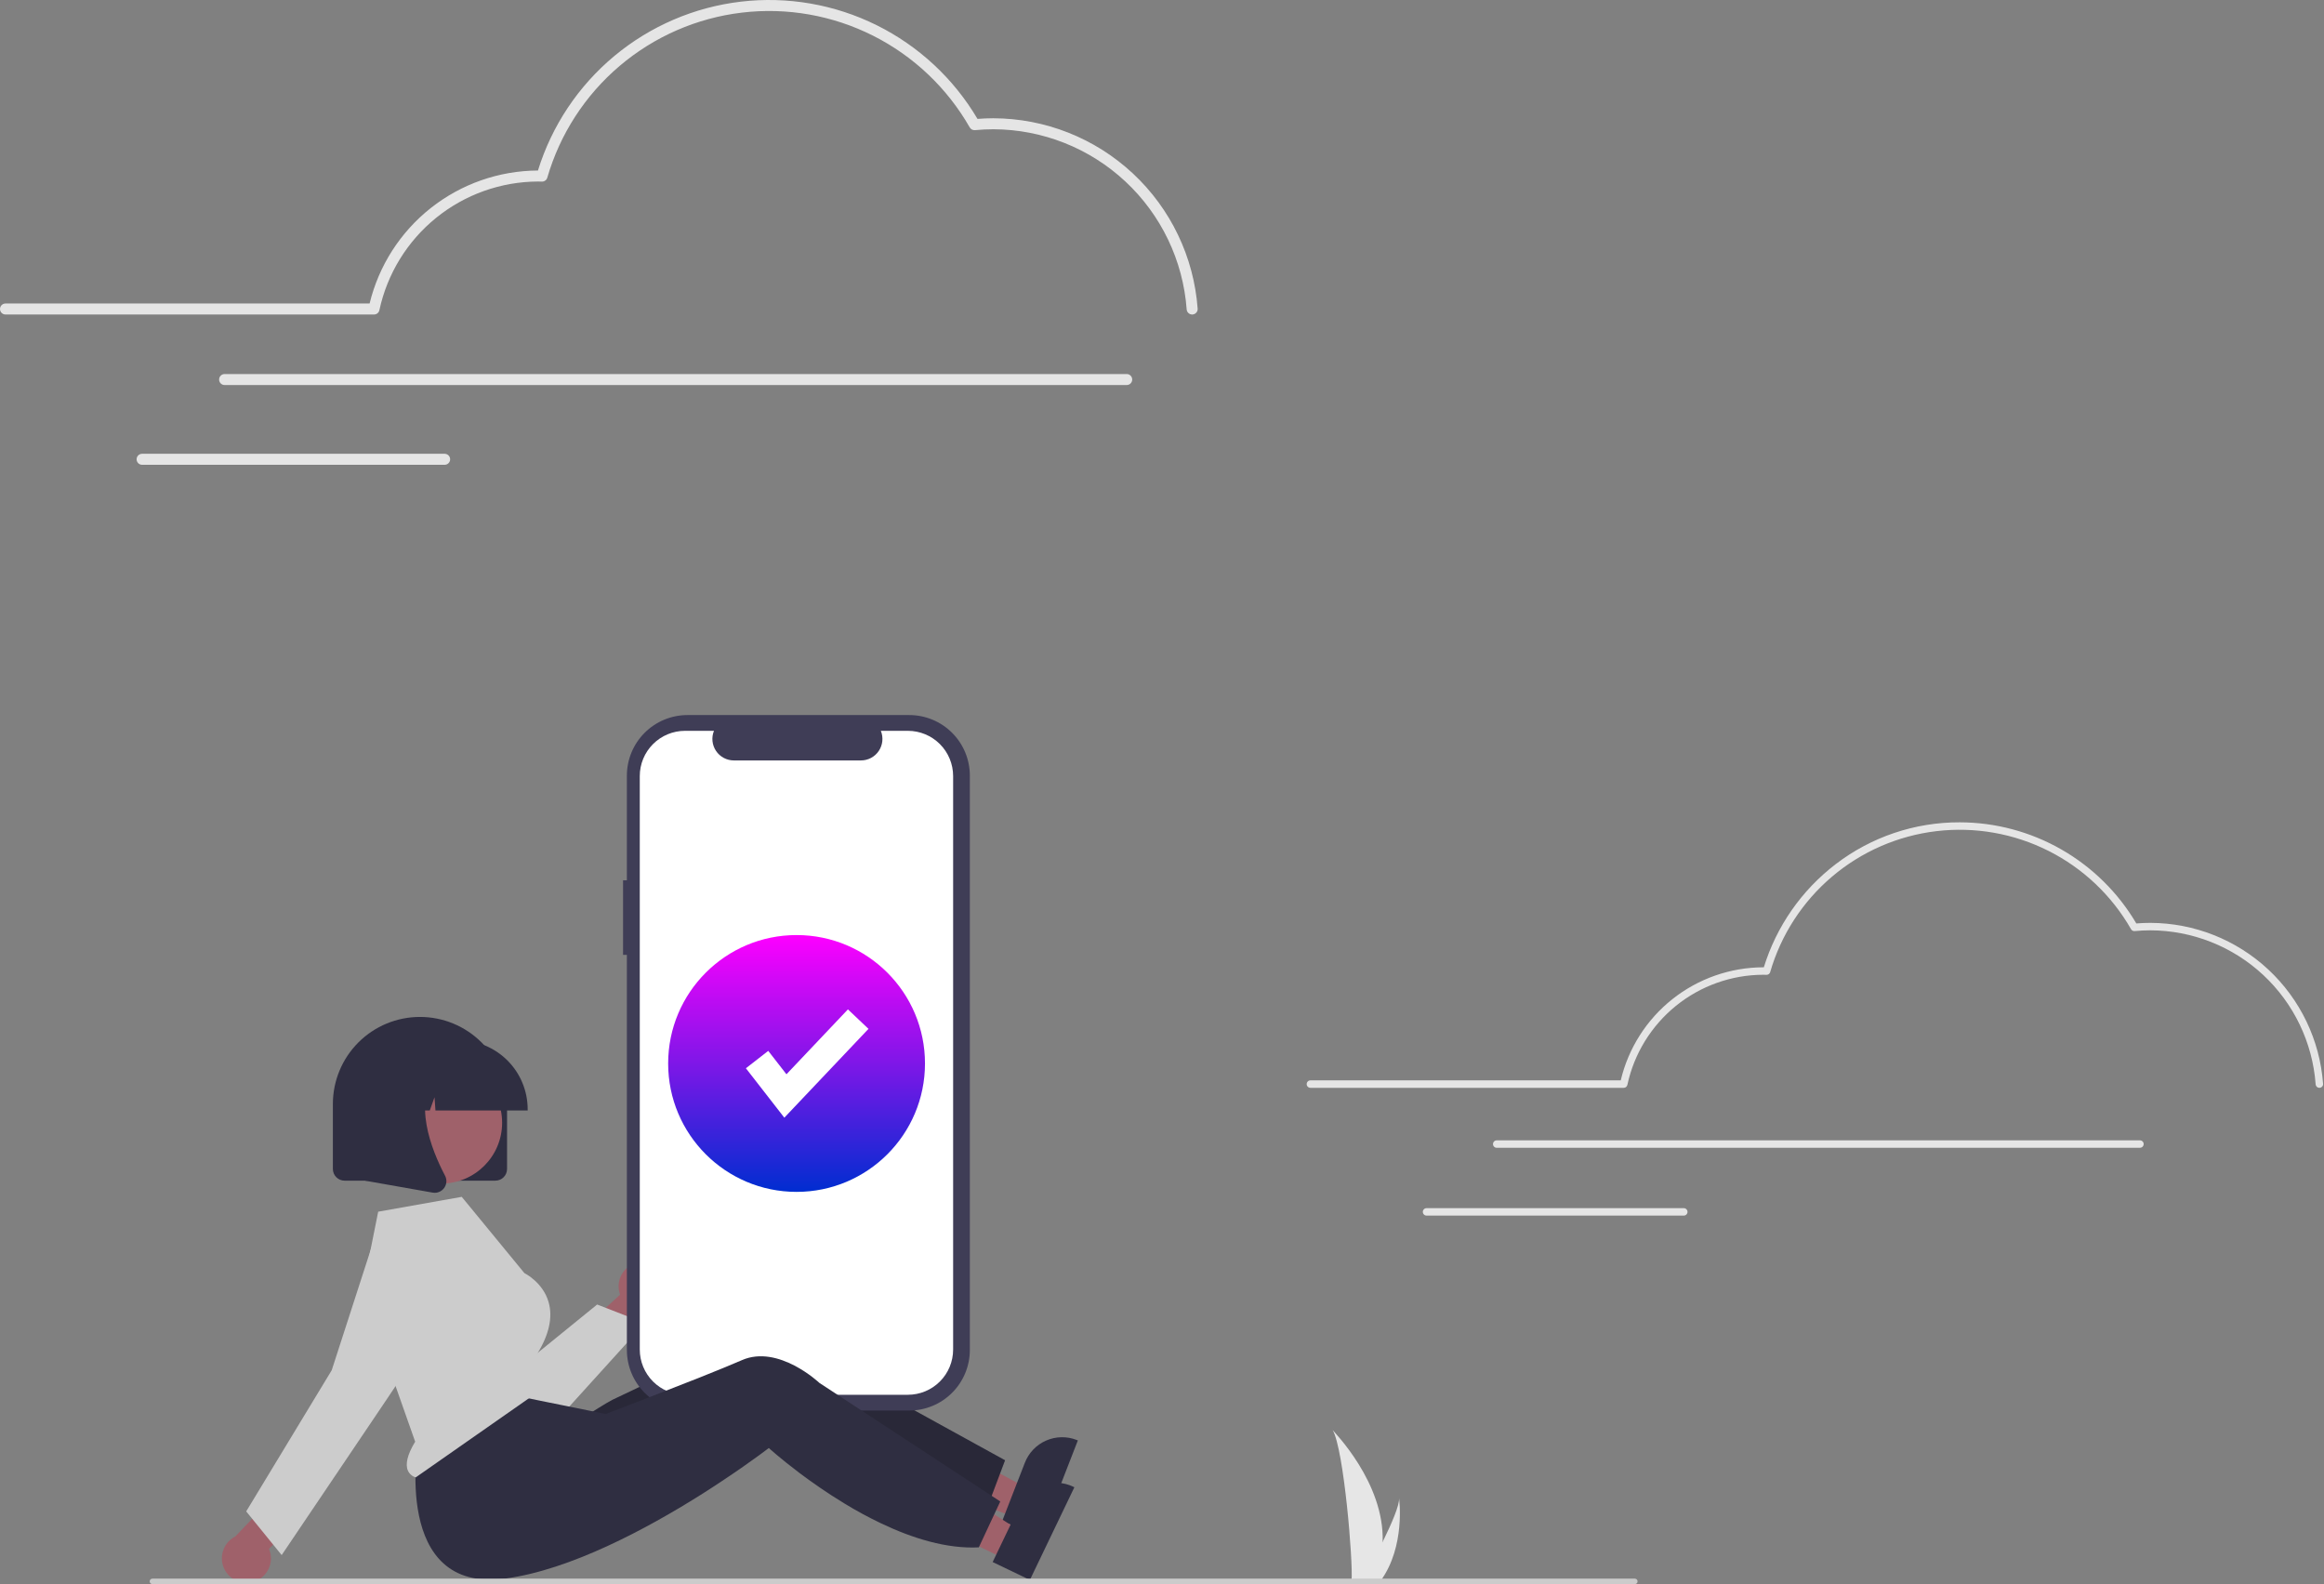 <svg width="845" height="576" viewBox="0 0 845 576" fill="none" xmlns="http://www.w3.org/2000/svg">
<rect x="0" y="0" width="845" height="576" fill="#808080" stroke="none"/>
<g clip-path="url(#clip0_386_1013)">
<path d="M502.728 560.64C502.6 565.41 501.801 570.138 500.354 574.685C500.322 574.791 500.286 574.894 500.252 575H491.395C491.404 574.905 491.413 574.8 491.423 574.685C492.013 567.896 488.64 527.066 484.568 520C484.925 520.573 503.415 539.068 502.728 560.64Z" fill="#E6E6E6"/>
<path d="M502.063 574.685C501.989 574.79 501.912 574.896 501.833 575H495.188C495.239 574.91 495.297 574.805 495.365 574.685C496.462 572.704 499.711 566.781 502.727 560.64C505.967 554.041 508.942 547.192 508.691 544.714C508.769 545.272 511.012 562.316 502.063 574.685Z" fill="#E6E6E6"/>
<path d="M843.313 395.539C842.971 395.539 842.641 395.409 842.39 395.175C842.14 394.942 841.987 394.622 841.963 394.28C840.845 379.086 834.031 364.874 822.884 354.489C811.736 344.104 797.078 338.311 781.843 338.27C780.017 338.27 778.102 338.362 776.151 338.545C775.892 338.569 775.631 338.518 775.401 338.398C775.17 338.279 774.978 338.095 774.849 337.87C767.857 325.632 757.416 315.724 744.828 309.382C732.241 303.041 718.064 300.547 704.068 302.211C690.072 303.876 676.876 309.626 666.128 318.743C655.379 327.86 647.553 339.941 643.626 353.477C643.542 353.763 643.366 354.014 643.126 354.19C642.885 354.367 642.593 354.46 642.295 354.454L641.842 354.441C641.604 354.433 641.367 354.425 641.127 354.425C629.559 354.461 618.35 358.452 609.361 365.734C600.373 373.017 594.144 383.155 591.71 394.464C591.646 394.768 591.479 395.041 591.238 395.237C590.996 395.433 590.695 395.54 590.384 395.539H476.461C476.101 395.539 475.757 395.397 475.503 395.143C475.249 394.889 475.106 394.544 475.106 394.185C475.106 393.826 475.249 393.481 475.503 393.227C475.757 392.973 476.101 392.83 476.461 392.83H589.297C592.066 381.153 598.684 370.747 608.086 363.289C617.488 355.831 629.126 351.754 641.127 351.716C641.193 351.716 641.258 351.716 641.324 351.717C645.922 336.812 655.048 323.708 667.434 314.226C680.375 304.303 696.24 298.948 712.548 299C725.524 299.025 738.269 302.429 749.529 308.877C760.789 315.324 770.175 324.594 776.763 335.772C778.5 335.632 780.205 335.561 781.843 335.561C797.763 335.604 813.08 341.657 824.729 352.51C836.377 363.362 843.498 378.213 844.666 394.09C844.678 394.267 844.656 394.446 844.599 394.614C844.543 394.783 844.454 394.939 844.337 395.073C844.221 395.208 844.079 395.318 843.919 395.397C843.76 395.477 843.587 395.524 843.409 395.536C843.377 395.539 843.345 395.539 843.313 395.539Z" fill="#E5E5E5"/>
<path d="M778.08 417.343H544.199C543.84 417.342 543.497 417.199 543.244 416.945C542.99 416.691 542.848 416.347 542.848 415.988C542.848 415.63 542.99 415.286 543.244 415.032C543.497 414.778 543.84 414.635 544.199 414.634H778.08C778.439 414.635 778.782 414.778 779.036 415.032C779.289 415.286 779.431 415.63 779.431 415.988C779.431 416.347 779.289 416.691 779.036 416.945C778.782 417.199 778.439 417.342 778.08 417.343Z" fill="#E5E5E5"/>
<path d="M612.219 442H518.692C518.332 442 517.988 441.857 517.734 441.603C517.48 441.349 517.337 441.005 517.337 440.646C517.337 440.286 517.48 439.942 517.734 439.688C517.988 439.434 518.332 439.291 518.692 439.291H612.219C612.578 439.291 612.923 439.434 613.177 439.688C613.431 439.942 613.574 440.286 613.574 440.646C613.574 441.005 613.431 441.349 613.177 441.603C612.923 441.857 612.578 442 612.219 442Z" fill="#E5E5E5"/>
<path d="M433.465 114.356C432.959 114.356 432.473 114.164 432.103 113.819C431.733 113.474 431.508 113.001 431.472 112.497C430.165 94.729 422.196 78.11 409.161 65.966C396.125 53.822 378.985 47.048 361.169 47C359.037 47 356.797 47.108 354.512 47.322C354.129 47.358 353.745 47.283 353.404 47.106C353.063 46.93 352.781 46.658 352.59 46.325C344.406 32.001 332.185 20.404 317.452 12.981C302.719 5.559 286.126 2.639 269.744 4.588C253.363 6.536 237.917 13.266 225.336 23.937C212.755 34.608 203.595 48.748 198.999 64.592C198.878 65.017 198.619 65.389 198.263 65.65C197.907 65.912 197.474 66.047 197.033 66.035L196.501 66.019C196.224 66.01 195.948 66 195.669 66C182.156 66.042 169.064 70.704 158.564 79.211C148.065 87.718 140.79 99.559 137.946 112.769C137.851 113.218 137.605 113.621 137.249 113.91C136.893 114.199 136.448 114.357 135.989 114.356H2C1.47 114.356 0.961 114.146 0.586 113.771C0.211 113.396 0 112.887 0 112.356C0 111.826 0.211 111.317 0.586 110.942C0.961 110.567 1.47 110.356 2 110.356H134.388C137.721 96.616 145.56 84.387 156.655 75.623C167.75 66.858 181.461 62.062 195.6 62C200.634 45.718 210.287 31.248 223.388 20.349C236.489 9.449 252.473 2.589 269.399 0.601C286.325 -1.387 303.464 1.583 318.734 9.151C334.004 16.719 346.747 28.558 355.416 43.23C357.383 43.077 359.313 43 361.169 43C379.996 43.051 398.11 50.21 411.885 63.044C425.66 75.877 434.081 93.44 435.463 112.216C435.481 112.478 435.448 112.741 435.364 112.991C435.281 113.24 435.15 113.47 434.977 113.668C434.805 113.867 434.595 114.029 434.36 114.146C434.125 114.263 433.869 114.333 433.607 114.352C433.56 114.355 433.512 114.356 433.465 114.356Z" fill="#E5E5E5"/>
<path d="M409.669 140H81.669C81.139 140 80.63 139.789 80.255 139.414C79.88 139.039 79.669 138.53 79.669 138C79.669 137.47 79.88 136.961 80.255 136.586C80.63 136.211 81.139 136 81.669 136H409.669C410.2 136 410.708 136.211 411.083 136.586C411.459 136.961 411.669 137.47 411.669 138C411.669 138.53 411.459 139.039 411.083 139.414C410.708 139.789 410.2 140 409.669 140Z" fill="#E5E5E5"/>
<path d="M161.669 169H51.669C51.139 169 50.63 168.789 50.255 168.414C49.88 168.039 49.669 167.53 49.669 167C49.669 166.47 49.88 165.961 50.255 165.586C50.63 165.211 51.139 165 51.669 165H161.669C162.2 165 162.708 165.211 163.083 165.586C163.458 165.961 163.669 166.47 163.669 167C163.669 167.53 163.458 168.039 163.083 168.414C162.708 168.789 162.2 169 161.669 169Z" fill="#E5E5E5"/>
<path d="M368.965 551.748L373.164 540.946L333.501 519.609L327.303 535.551L368.965 551.748Z" fill="#9F616A"/>
<path d="M391.464 523.57C389.684 522.877 387.785 522.542 385.875 522.583C383.965 522.625 382.083 523.042 380.334 523.812C378.586 524.581 377.006 525.688 375.686 527.068C374.365 528.448 373.33 530.075 372.639 531.856L369.806 539.138L365.439 550.377L364.371 553.133L378.367 558.577L391.904 523.745L391.464 523.57Z" fill="#2F2E41"/>
<path d="M365.44 530.961L363.614 535.804L359.056 547.892L358.946 548.194C347.334 549.686 334.604 546.761 322.829 542.217C318.118 540.4 313.504 538.341 309.005 536.049C302.346 532.684 296.384 529.133 291.628 526.096C284.467 521.5 280.039 518.049 280.039 518.049C280.039 518.049 278.869 519.106 276.752 520.919C273.915 523.346 269.381 527.137 263.638 531.599C261.448 533.314 259.096 535.106 256.582 536.978C238.054 550.721 214.276 514.05 214.276 514.05C214.276 514.05 220.963 509.792 222.71 508.966C228.336 506.304 241.552 500.024 252.954 494.443C258.828 491.563 264.214 488.864 267.829 486.945C280.634 480.127 296.551 493.027 296.551 493.027L365.44 530.961Z" fill="#2F2E41"/>
<path opacity="0.14" d="M365.44 530.961L363.614 535.804L359.056 547.892L358.946 548.194C347.334 549.686 334.604 546.761 322.829 542.217C318.118 540.4 313.504 538.341 309.005 536.049C302.346 532.684 296.384 529.133 291.628 526.096C284.467 521.5 280.039 518.049 280.039 518.049C280.039 518.049 278.869 519.106 276.752 520.919C273.915 523.346 269.381 527.137 263.638 531.599C261.448 533.314 259.096 535.106 256.582 536.978C238.054 550.721 214.276 514.05 214.276 514.05C214.276 514.05 220.963 509.792 222.71 508.966C228.336 506.304 241.552 500.024 252.954 494.443C258.828 491.563 264.214 488.864 267.829 486.945C280.634 480.127 296.551 493.027 296.551 493.027L365.44 530.961Z" fill="black"/>
<path d="M232.25 458.979C230.974 459.203 229.762 459.704 228.7 460.447C227.639 461.19 226.753 462.157 226.105 463.279C225.458 464.402 225.064 465.652 224.952 466.943C224.84 468.234 225.013 469.534 225.458 470.751L210.549 484.463L216.672 495.555L237.454 475.896C239.449 475.013 241.051 473.429 241.956 471.444C242.861 469.459 243.007 467.211 242.366 465.126C241.724 463.041 240.34 461.263 238.476 460.13C236.611 458.997 234.396 458.587 232.25 458.979Z" fill="#9F616A"/>
<path d="M187.392 521.321C186.718 521.321 186.044 521.292 185.368 521.233C181.347 520.898 177.476 519.546 174.12 517.305C170.764 515.064 168.033 512.006 166.182 508.42L142.297 462.449C140.732 459.437 140.389 455.937 141.338 452.678C142.288 449.419 144.457 446.652 147.395 444.951C150.333 443.251 153.814 442.749 157.112 443.549C160.411 444.35 163.275 446.391 165.107 449.249L187.142 498.69L217.125 474.328L234.485 481.086L205.167 513.454C202.913 515.928 200.168 517.905 197.108 519.26C194.047 520.614 190.738 521.316 187.392 521.321Z" fill="#CCCCCC"/>
<path d="M91.633 575.292C92.896 575.002 94.08 574.439 95.102 573.642C96.124 572.845 96.958 571.834 97.547 570.68C98.136 569.525 98.464 568.256 98.509 566.961C98.554 565.666 98.314 564.376 97.807 563.184L111.987 548.72L105.298 537.959L85.561 558.667C83.615 559.651 82.097 561.316 81.295 563.345C80.493 565.374 80.464 567.627 81.213 569.676C81.961 571.725 83.435 573.429 85.356 574.464C87.276 575.499 89.51 575.794 91.633 575.292Z" fill="#9F616A"/>
<path d="M226.542 320.094H227.931V282.03C227.931 279.137 228.501 276.272 229.608 273.6C230.715 270.927 232.338 268.498 234.383 266.452C236.429 264.407 238.858 262.784 241.53 261.677C244.203 260.57 247.068 260 249.961 260H330.604C336.446 260 342.05 262.321 346.181 266.452C350.313 270.584 352.634 276.187 352.634 282.03V490.849C352.634 496.692 350.313 502.295 346.181 506.427C342.05 510.558 336.447 512.879 330.604 512.879H249.961C244.118 512.879 238.515 510.558 234.383 506.427C230.252 502.296 227.931 496.692 227.931 490.849V347.188H226.542V320.094Z" fill="#3F3D56"/>
<path d="M249.072 265.731H259.599C259.115 266.918 258.93 268.206 259.061 269.481C259.191 270.756 259.634 271.979 260.349 273.043C261.064 274.107 262.029 274.979 263.16 275.582C264.292 276.184 265.554 276.5 266.835 276.5H313.035C314.316 276.5 315.578 276.184 316.71 275.582C317.841 274.979 318.806 274.107 319.521 273.043C320.236 271.979 320.679 270.756 320.809 269.481C320.94 268.206 320.755 266.918 320.271 265.731H330.103C334.466 265.731 338.651 267.465 341.736 270.55C344.822 273.635 346.555 277.82 346.555 282.183V490.696C346.555 492.857 346.129 494.996 345.303 496.992C344.476 498.988 343.264 500.802 341.736 502.329C340.209 503.857 338.395 505.069 336.399 505.896C334.403 506.722 332.264 507.148 330.103 507.148H249.072C246.912 507.148 244.772 506.722 242.776 505.896C240.78 505.069 238.967 503.857 237.439 502.329C235.911 500.802 234.699 498.988 233.873 496.992C233.046 494.996 232.62 492.857 232.62 490.696V282.183C232.62 277.82 234.354 273.635 237.439 270.55C240.524 267.465 244.709 265.731 249.072 265.731Z" fill="white"/>
<path d="M289.631 433.376C315.417 433.376 336.322 412.472 336.322 386.685C336.322 360.898 315.417 339.994 289.631 339.994C263.844 339.994 242.94 360.898 242.94 386.685C242.94 412.472 263.844 433.376 289.631 433.376Z" fill="url(#paint0_linear_386_1013)"/>
<path d="M285.181 406.395L271.207 388.426L279.333 382.105L285.95 390.613L308.304 367.016L315.779 374.098L285.181 406.395Z" fill="white"/>
<path d="M180.111 429.296H125.286C124.158 429.295 123.077 428.846 122.279 428.048C121.482 427.251 121.033 426.17 121.032 425.042V401.41C121.037 393.015 124.375 384.965 130.313 379.03C136.251 373.096 144.303 369.762 152.698 369.762C161.094 369.762 169.146 373.096 175.084 379.03C181.022 384.965 184.36 393.015 184.365 401.41V425.042C184.364 426.17 183.915 427.251 183.118 428.048C182.32 428.846 181.239 429.295 180.111 429.296Z" fill="#2F2E41"/>
<path d="M365.615 566.94L370.631 556.493L332.724 532.171L325.32 547.59L365.615 566.94Z" fill="#9F616A"/>
<path d="M390.212 540.574C388.491 539.746 386.623 539.266 384.715 539.16C382.808 539.055 380.899 539.327 379.096 539.96C377.294 540.592 375.634 541.574 374.212 542.849C372.789 544.124 371.632 545.667 370.806 547.389L367.422 554.431L362.204 565.302L360.928 567.968L374.464 574.471L390.637 540.782L390.212 540.574Z" fill="#2F2E41"/>
<path d="M363.697 545.943L361.504 550.631L356.031 562.334L355.899 562.627C344.206 563.222 331.738 559.328 320.347 553.893C315.79 551.719 311.347 549.312 307.038 546.68C300.657 542.814 294.986 538.816 290.477 535.422C283.69 530.289 279.54 526.508 279.54 526.508C279.54 526.508 278.293 527.472 276.043 529.117C273.027 531.32 268.216 534.751 262.147 538.759C259.831 540.3 257.349 541.907 254.699 543.58C235.169 555.859 207.397 570.813 183.775 573.97C142.287 579.519 152.052 524.154 152.052 524.154L185.07 507.007L199.089 509.853L214.695 513.01L220.225 514.135C220.225 514.135 221.274 513.738 223.079 513.048C228.893 510.826 242.552 505.58 254.349 500.891C260.427 498.472 266.004 496.193 269.757 494.558C283.047 488.745 297.926 502.829 297.926 502.829L363.697 545.943Z" fill="#2F2E41"/>
<path d="M160.461 430.351C172.67 430.351 182.567 420.454 182.567 408.245C182.567 396.036 172.67 386.138 160.461 386.138C148.252 386.138 138.355 396.036 138.355 408.245C138.355 420.454 148.252 430.351 160.461 430.351Z" fill="#9F616A"/>
<path d="M131.701 469.609L150.958 524.204L150.843 524.395C148.164 528.822 147.289 532.394 148.311 534.723C148.581 535.315 148.975 535.842 149.468 536.267C149.961 536.692 150.54 537.005 151.165 537.184L196.735 505.332L195.139 492.566L195.228 492.423C199.633 485.376 201.059 478.993 199.468 473.454C197.403 466.266 190.842 463.003 190.776 462.971L190.617 462.846L167.888 435.182L137.505 440.58L131.701 469.609Z" fill="#CCCCCC"/>
<path d="M102.417 565.436L89.517 549.558L120.615 498.221L135.114 453.404C135.907 450.955 137.214 448.705 138.949 446.805C140.685 444.905 142.807 443.399 145.174 442.388C147.54 441.377 150.096 440.886 152.669 440.946C155.241 441.007 157.771 441.618 160.087 442.739C162.404 443.86 164.453 445.465 166.096 447.445C167.74 449.425 168.941 451.734 169.616 454.217C170.292 456.7 170.428 459.299 170.014 461.839C169.601 464.379 168.648 466.8 167.219 468.941L140.601 508.82L102.417 565.436Z" fill="#CCCCCC"/>
<path d="M191.856 403.773H158.332L157.988 398.96L156.269 403.773H151.107L150.426 394.234L147.019 403.773H137.031V403.301C137.038 396.66 139.68 390.292 144.376 385.596C149.072 380.9 155.439 378.259 162.08 378.251H166.807C173.448 378.259 179.815 380.9 184.511 385.596C189.207 390.292 191.849 396.66 191.857 403.301L191.856 403.773Z" fill="#2F2E41"/>
<path d="M158.058 433.707C157.805 433.707 157.553 433.685 157.305 433.641L132.757 429.309V388.739H159.78L159.111 389.519C149.802 400.374 156.815 417.977 161.824 427.504C162.193 428.201 162.357 428.989 162.298 429.776C162.24 430.564 161.959 431.318 161.491 431.953C161.098 432.496 160.582 432.938 159.985 433.243C159.388 433.548 158.728 433.707 158.058 433.707Z" fill="#2F2E41"/>
<path d="M594.421 576H55.421C55.156 576 54.902 575.895 54.714 575.707C54.526 575.52 54.421 575.265 54.421 575C54.421 574.735 54.526 574.48 54.714 574.293C54.902 574.105 55.156 574 55.421 574H594.421C594.686 574 594.941 574.105 595.128 574.293C595.316 574.48 595.421 574.735 595.421 575C595.421 575.265 595.316 575.52 595.128 575.707C594.941 575.895 594.686 576 594.421 576Z" fill="#CBCBCB"/>
</g>
<defs>
<linearGradient id="paint0_linear_386_1013" x1="289.631" y1="339.994" x2="289.631" y2="433.376" gradientUnits="userSpaceOnUse">
<stop stop-color="#FD00FF"/>
<stop offset="1" stop-color="#002DD0"/>
</linearGradient>
<clipPath id="clip0_386_1013">
<rect width="844.669" height="576" fill="white"/>
</clipPath>
</defs>
</svg>
